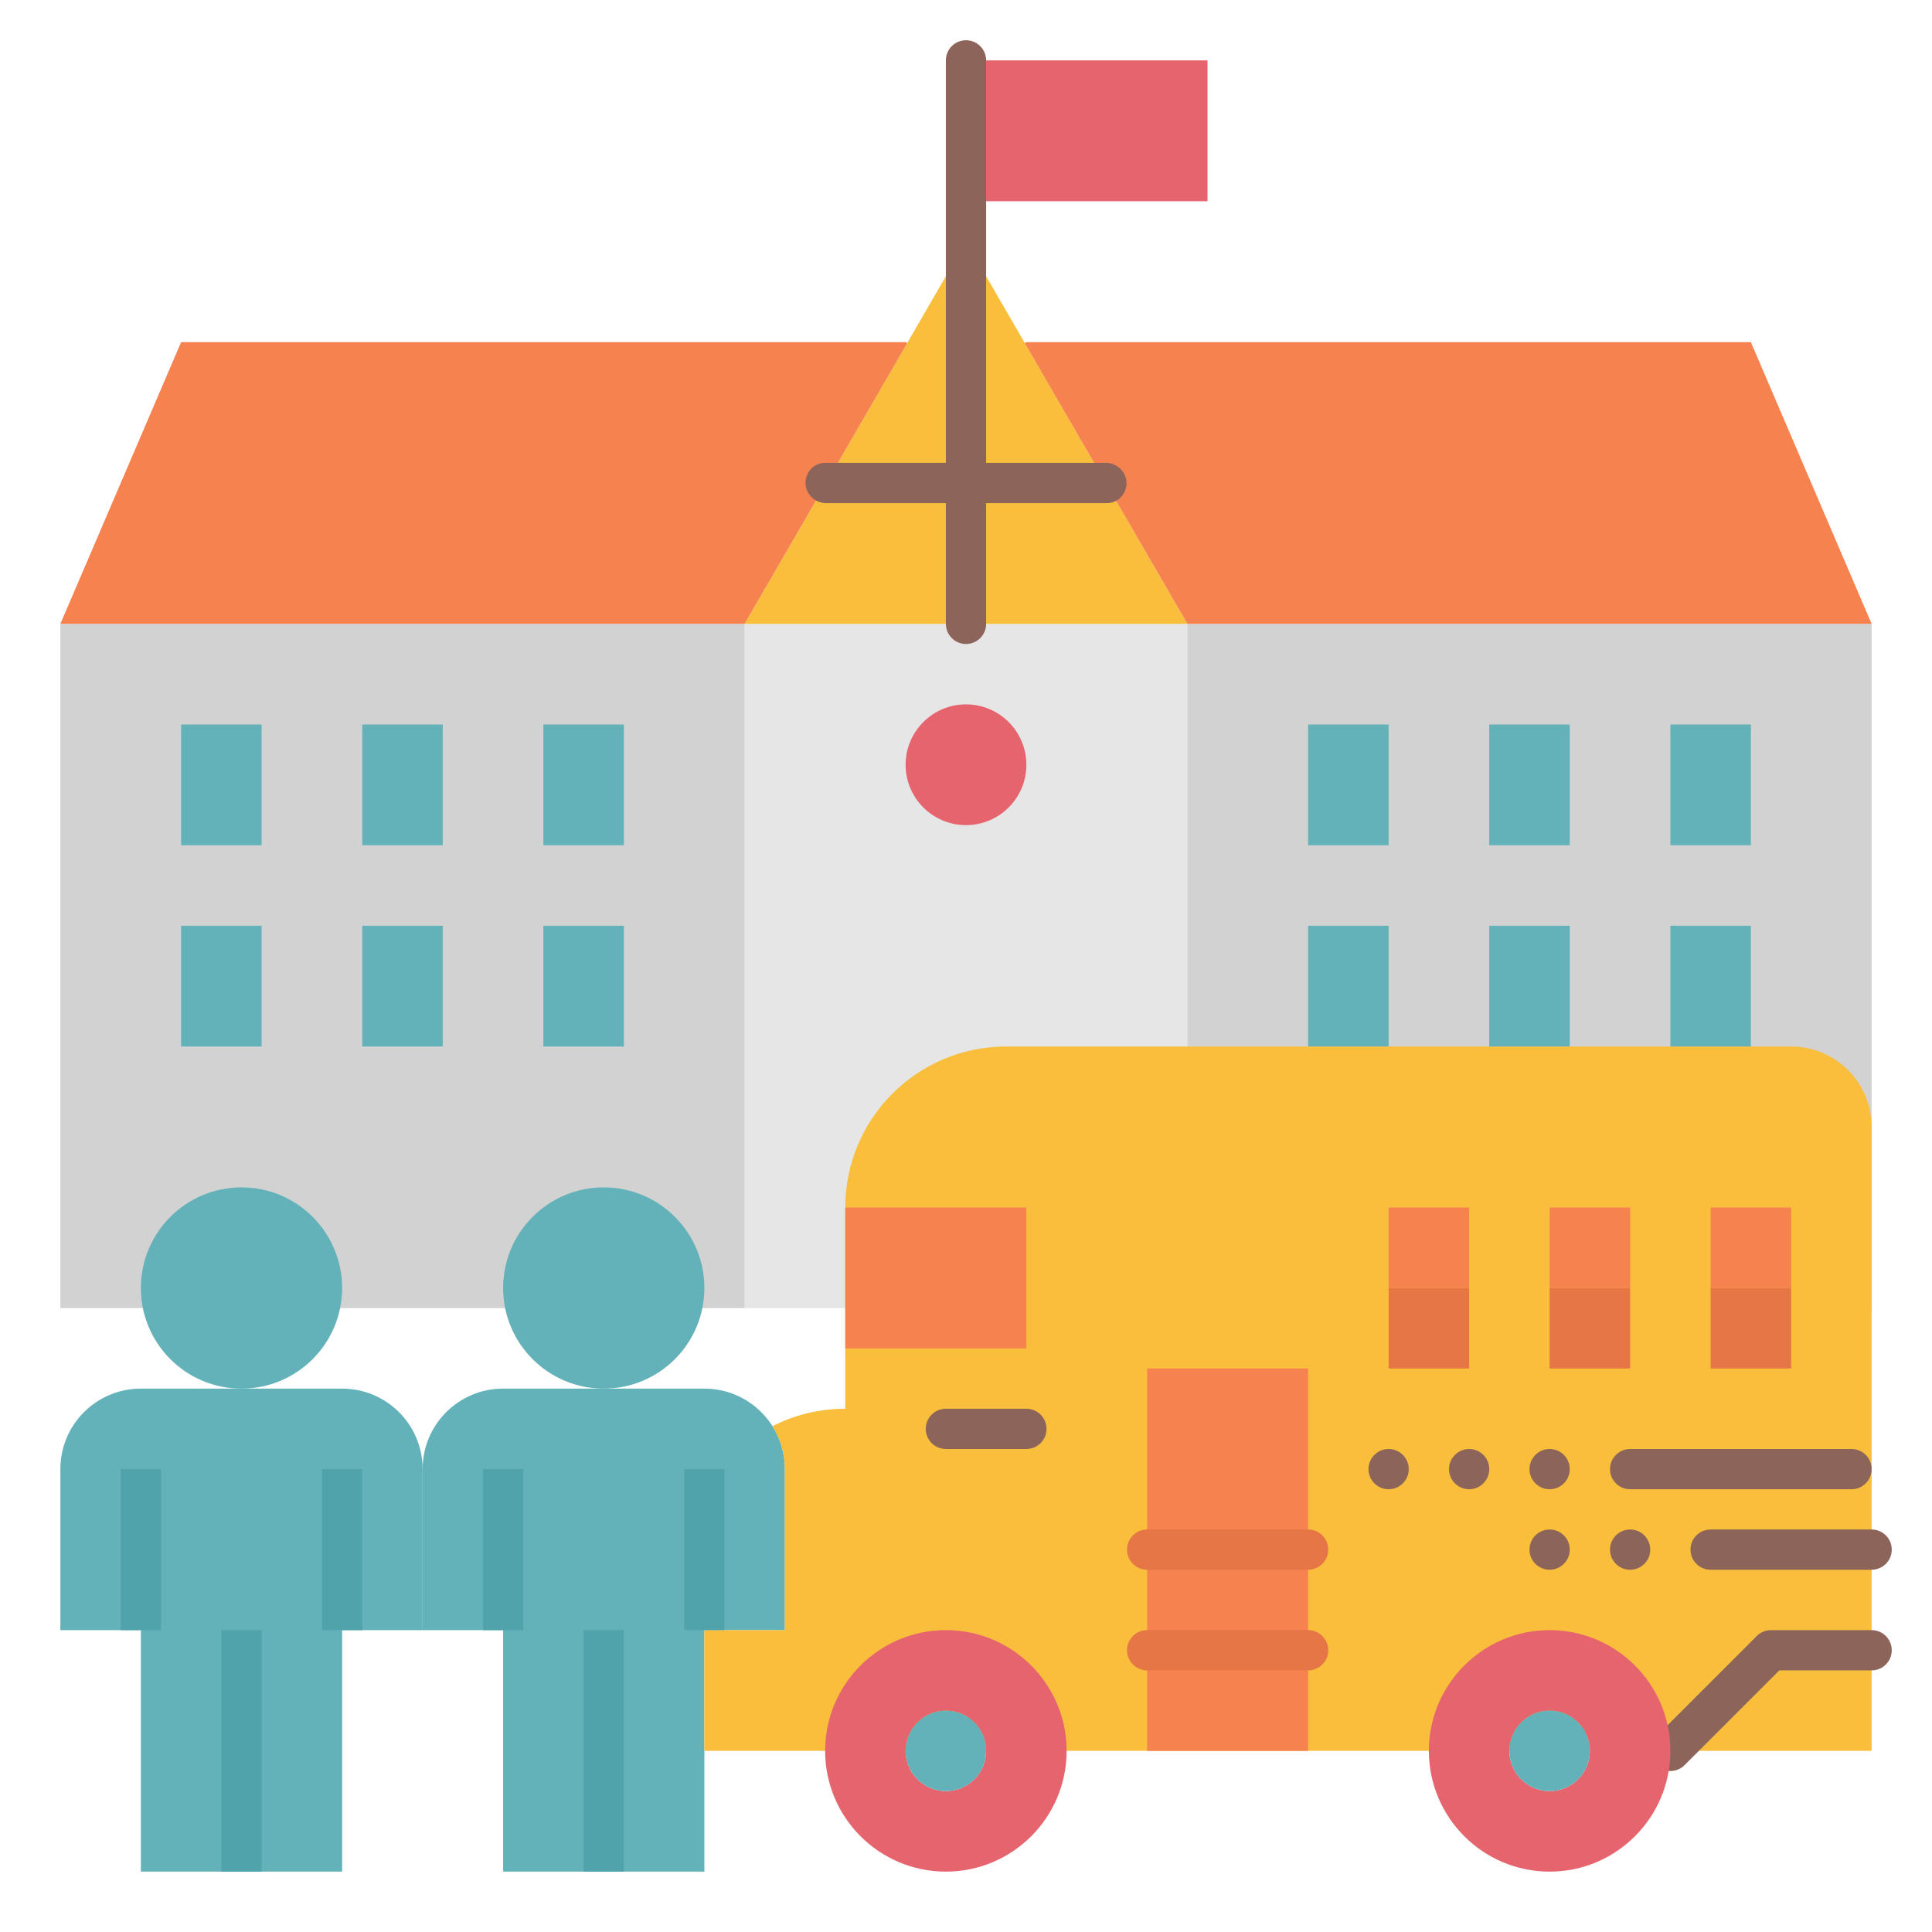 <svg id="Layer_1_1_" enable-background="new 0 0 96 96" height="512" viewBox="0 0 96 96" width="512" xmlns="http://www.w3.org/2000/svg"><path d="m37 31h22v34h-22z" fill="#e6e6e6"/><path d="m59 31h34v34h-34z" fill="#d2d2d2"/><path d="m3 31h34v34h-34z" fill="#d2d2d2"/><circle cx="48" cy="38" fill="#e6646e" r="3"/><circle cx="30" cy="64" fill="#63b2b9" r="5"/><circle cx="12" cy="64" fill="#63b2b9" r="5"/><path d="m17 81v12h-10v-12h-4v-8c0-2.21 1.79-4 4-4h10c2.21 0 4 1.79 4 4v8z" fill="#63b2b9"/><path d="m35 81v12h-10v-12h-4v-8c0-2.21 1.79-4 4-4h10c2.21 0 4 1.79 4 4v8z" fill="#63b2b9"/><path d="m35 87v-6h4v-8c0-.78-.23-1.51-.62-2.13 1.08-.56 2.32-.87 3.62-.87v-10c0-4.42 3.58-8 8-8h39c2.21 0 4 1.79 4 4v31z" fill="#f9be3c"/><path d="m47 81c3.31 0 6 2.69 6 6s-2.69 6-6 6-6-2.69-6-6 2.69-6 6-6zm2 6c0-1.1-.9-2-2-2s-2 .9-2 2 .9 2 2 2 2-.9 2-2z" fill="#e6646e"/><path d="m57 68h8v19h-8z" fill="#f68250"/><path d="m85 64h4v4h-4z" fill="#e67645"/><path d="m85 60h4v4h-4z" fill="#f68250"/><path d="m77 64h4v4h-4z" fill="#e67645"/><path d="m77 60h4v4h-4z" fill="#f68250"/><path d="m69 64h4v4h-4z" fill="#e67645"/><path d="m69 60h4v4h-4z" fill="#f68250"/><path d="m42 60h9v7h-9z" fill="#f68250"/><g fill="#63b2b9"><path d="m83 46h4v6h-4z"/><path d="m83 36h4v6h-4z"/><path d="m74 46h4v6h-4z"/><path d="m74 36h4v6h-4z"/><path d="m65 46h4v6h-4z"/><path d="m65 36h4v6h-4z"/><path d="m27 46h4v6h-4z"/><path d="m27 36h4v6h-4z"/><path d="m18 46h4v6h-4z"/><path d="m18 36h4v6h-4z"/><path d="m9 46h4v6h-4z"/><path d="m9 36h4v6h-4z"/></g><path d="m48 12-11 19h22z" fill="#f9be3c"/><path d="m50.92 17.05.08-.05h36l6 14h-34z" fill="#f68250"/><path d="m37 31h-34l6-14h36l.08.05z" fill="#f68250"/><circle cx="47" cy="87" fill="#63b2b9" r="2"/><path d="m48 3h12v7h-12z" fill="#e6646e"/><path d="m6 73h2v8h-2z" fill="#50a3ab"/><path d="m11 81h2v12h-2z" fill="#50a3ab" transform="matrix(-1 0 0 -1 24 174)"/><path d="m29 81h2v12h-2z" fill="#50a3ab" transform="matrix(-1 0 0 -1 60 174)"/><path d="m16 73h2v8h-2z" fill="#50a3ab" transform="matrix(-1 0 0 -1 34 154)"/><path d="m24 73h2v8h-2z" fill="#50a3ab"/><path d="m34 73h2v8h-2z" fill="#50a3ab" transform="matrix(-1 0 0 -1 70 154)"/><path d="m51 72h-4c-.552 0-1-.447-1-1s.448-1 1-1h4c.552 0 1 .447 1 1s-.448 1-1 1z" fill="#8c645a"/><path d="m93 78h-8c-.552 0-1-.447-1-1s.448-1 1-1h8c.552 0 1 .447 1 1s-.448 1-1 1z" fill="#8c645a"/><path d="m92 74h-11c-.552 0-1-.447-1-1s.448-1 1-1h11c.552 0 1 .447 1 1s-.448 1-1 1z" fill="#8c645a"/><path d="m83 88c-.256 0-.512-.098-.707-.293-.391-.391-.391-1.023 0-1.414l5-5c.187-.188.442-.293.707-.293h5c.552 0 1 .447 1 1s-.448 1-1 1h-4.586l-4.707 4.707c-.195.195-.451.293-.707.293z" fill="#8c645a"/><path d="m77 81c3.31 0 6 2.69 6 6s-2.69 6-6 6-6-2.69-6-6 2.69-6 6-6zm2 6c0-1.1-.9-2-2-2s-2 .9-2 2 .9 2 2 2 2-.9 2-2z" fill="#e6646e"/><circle cx="77" cy="87" fill="#63b2b9" r="2"/><path d="m55 25h-13.95c-.552 0-1.025-.447-1.025-1s.423-1 .975-1h13.95c.552 0 1.025.447 1.025 1s-.423 1-.975 1z" fill="#8c645a"/><path d="m48 32c-.552 0-1-.447-1-1v-28c0-.553.448-1 1-1s1 .447 1 1v28c0 .553-.448 1-1 1z" fill="#8c645a"/><path d="m65 83h-8c-.552 0-1-.447-1-1s.448-1 1-1h8c.552 0 1 .447 1 1s-.448 1-1 1z" fill="#e67645"/><path d="m65 78h-8c-.552 0-1-.447-1-1s.448-1 1-1h8c.552 0 1 .447 1 1s-.448 1-1 1z" fill="#e67645"/><circle cx="73" cy="73" fill="#8c645a" r="1"/><circle cx="77" cy="73" fill="#8c645a" r="1"/><circle cx="77" cy="77" fill="#8c645a" r="1"/><circle cx="81" cy="77" fill="#8c645a" r="1"/><circle cx="69" cy="73" fill="#8c645a" r="1"/></svg>